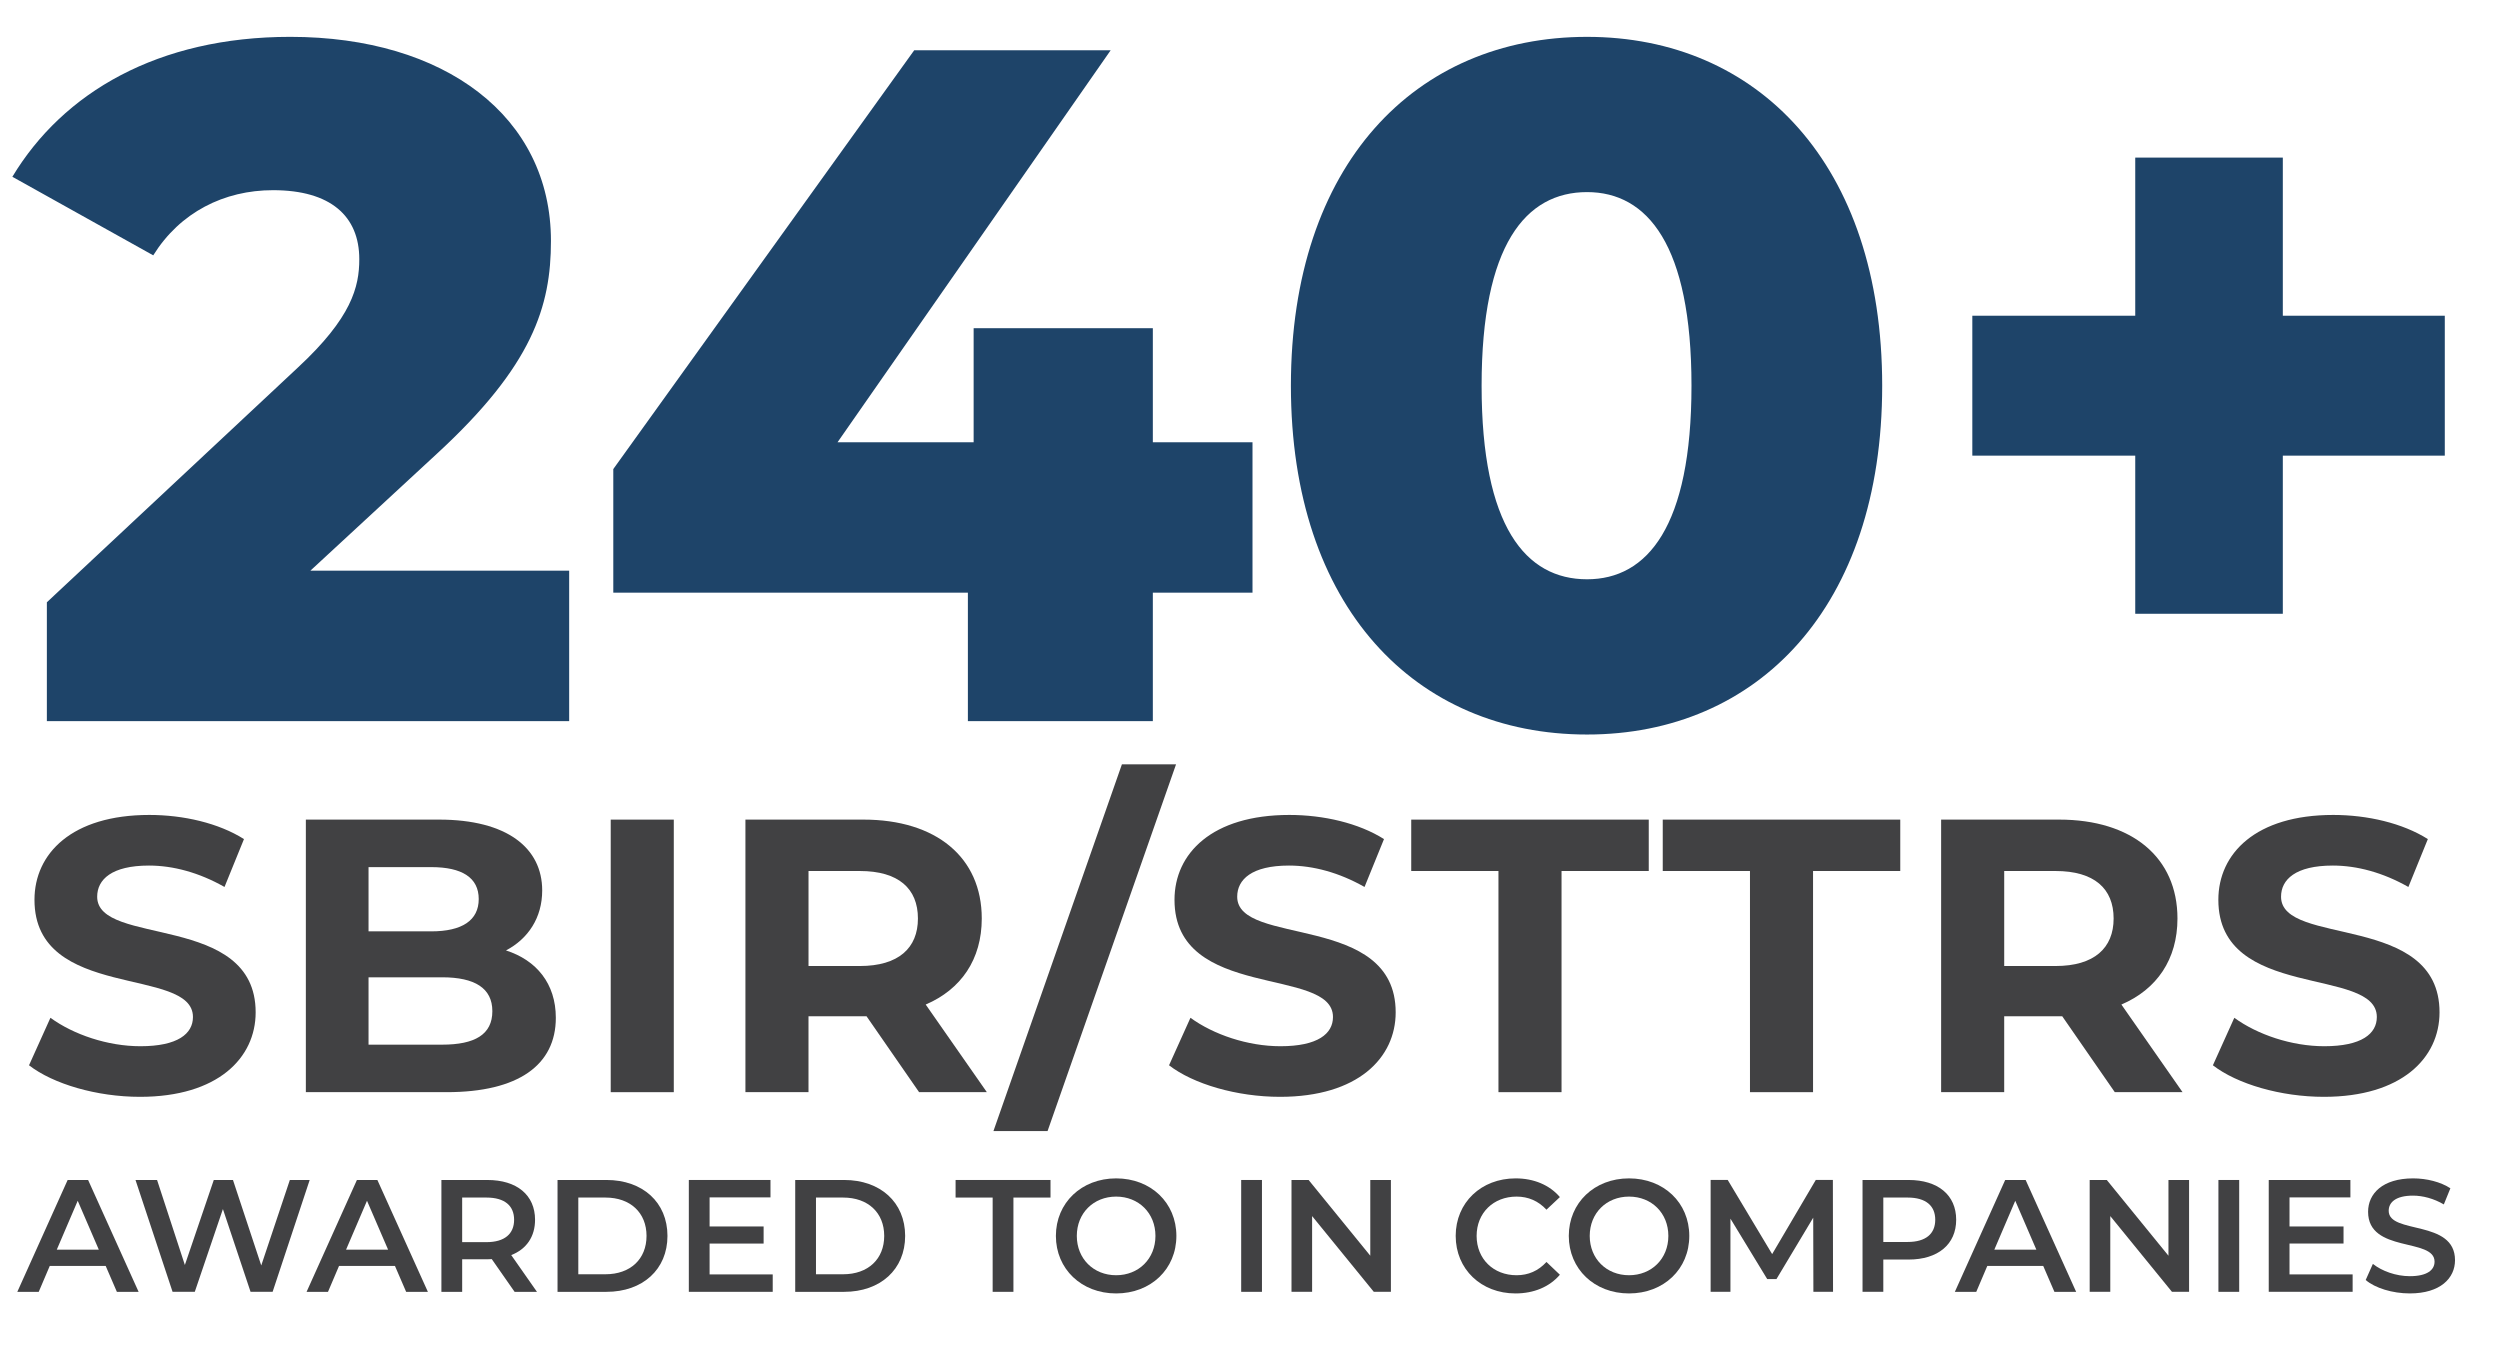 <?xml version="1.0" encoding="UTF-8"?>
<svg id="Layer_1" xmlns="http://www.w3.org/2000/svg" width="250.414" height="136.002" viewBox="0 0 250.414 136.002">
  <defs>
    <style>
      .cls-1 {
        fill: #1e4469;
      }

      .cls-1, .cls-2 {
        stroke-width: 0px;
      }

      .cls-2 {
        fill: #414143;
      }
    </style>
  </defs>
  <g>
    <path class="cls-1" d="M57.011,57.16v15.07H4.694v-11.903l25.15-23.518c5.375-4.992,6.144-8.063,6.144-10.848,0-4.319-2.88-6.911-8.64-6.911-4.896,0-9.312,2.208-11.999,6.527L1.238,17.707C6.326,9.26,15.829,3.691,29.076,3.691c15.455,0,26.11,7.968,26.11,20.447,0,6.527-1.824,12.479-11.423,21.31l-12.671,11.712h25.918Z" />
    <path class="cls-1" d="M125.458,59.367h-9.983v12.863h-18.526v-12.863h-35.518v-12.383L91.572,5.035h19.679l-27.358,39.262h13.632v-11.423h17.95v11.423h9.983v15.07Z" />
    <path class="cls-1" d="M129.304,38.633c0-22.174,12.479-34.941,29.662-34.941,17.087,0,29.565,12.768,29.565,34.941,0,22.175-12.479,34.941-29.565,34.941-17.183,0-29.662-12.767-29.662-34.941ZM169.429,38.633c0-14.11-4.415-19.391-10.463-19.391-6.144,0-10.56,5.28-10.56,19.391,0,14.111,4.416,19.391,10.56,19.391,6.048,0,10.463-5.279,10.463-19.391Z" />
    <path class="cls-1" d="M244.884,45.64h-16.224v15.839h-14.782v-15.839h-16.319v-14.015h16.319v-15.839h14.782v15.839h16.224v14.015Z" />
  </g>
  <g>
    <path class="cls-2" d="M2.906,106.707l2.146-4.759c2.301,1.677,5.733,2.848,9.009,2.848,3.744,0,5.266-1.248,5.266-2.926,0-5.109-15.874-1.599-15.874-11.739,0-4.641,3.744-8.502,11.506-8.502,3.432,0,6.942.818,9.478,2.418l-1.95,4.797c-2.535-1.443-5.148-2.145-7.566-2.145-3.744,0-5.188,1.403-5.188,3.12,0,5.031,15.874,1.56,15.874,11.583,0,4.563-3.783,8.463-11.584,8.463-4.329,0-8.697-1.286-11.115-3.158Z" />
    <path class="cls-2" d="M55.675,101.948c0,4.72-3.744,7.449-10.921,7.449h-14.118v-27.301h13.338c6.826,0,10.336,2.847,10.336,7.099,0,2.729-1.404,4.836-3.627,6.006,3.042.975,4.992,3.315,4.992,6.747ZM36.915,86.854v6.436h6.279c3.081,0,4.758-1.092,4.758-3.237,0-2.145-1.677-3.198-4.758-3.198h-6.279ZM49.317,101.285c0-2.301-1.755-3.393-5.031-3.393h-7.371v6.747h7.371c3.276,0,5.031-1.015,5.031-3.354Z" />
    <path class="cls-2" d="M61.173,82.097h6.318v27.301h-6.318v-27.301Z" />
    <path class="cls-2" d="M92.061,109.397l-5.266-7.605h-5.811v7.605h-6.318v-27.301h11.817c7.293,0,11.856,3.783,11.856,9.906,0,4.096-2.067,7.099-5.616,8.619l6.123,8.775h-6.786ZM86.133,87.245h-5.147v9.516h5.147c3.861,0,5.812-1.794,5.812-4.758,0-3.003-1.95-4.758-5.812-4.758Z" />
    <path class="cls-2" d="M112.378,76.558h5.422l-12.871,36.739h-5.421l12.87-36.739Z" />
    <path class="cls-2" d="M117.097,106.707l2.146-4.759c2.301,1.677,5.733,2.848,9.009,2.848,3.744,0,5.266-1.248,5.266-2.926,0-5.109-15.874-1.599-15.874-11.739,0-4.641,3.744-8.502,11.506-8.502,3.432,0,6.942.818,9.478,2.418l-1.95,4.797c-2.535-1.443-5.148-2.145-7.566-2.145-3.744,0-5.188,1.403-5.188,3.12,0,5.031,15.874,1.56,15.874,11.583,0,4.563-3.783,8.463-11.584,8.463-4.329,0-8.697-1.286-11.115-3.158Z" />
    <path class="cls-2" d="M150.093,87.245h-8.736v-5.148h23.791v5.148h-8.736v22.152h-6.318v-22.152Z" />
    <path class="cls-2" d="M175.286,87.245h-8.736v-5.148h23.791v5.148h-8.736v22.152h-6.318v-22.152Z" />
    <path class="cls-2" d="M211.829,109.397l-5.266-7.605h-5.811v7.605h-6.318v-27.301h11.817c7.293,0,11.856,3.783,11.856,9.906,0,4.096-2.067,7.099-5.616,8.619l6.123,8.775h-6.786ZM205.9,87.245h-5.147v9.516h5.147c3.861,0,5.812-1.794,5.812-4.758,0-3.003-1.95-4.758-5.812-4.758Z" />
    <path class="cls-2" d="M221.655,106.707l2.146-4.759c2.301,1.677,5.733,2.848,9.009,2.848,3.744,0,5.266-1.248,5.266-2.926,0-5.109-15.874-1.599-15.874-11.739,0-4.641,3.744-8.502,11.506-8.502,3.432,0,6.942.818,9.478,2.418l-1.95,4.797c-2.535-1.443-5.148-2.145-7.566-2.145-3.744,0-5.188,1.403-5.188,3.12,0,5.031,15.874,1.56,15.874,11.583,0,4.563-3.783,8.463-11.584,8.463-4.329,0-8.697-1.286-11.115-3.158Z" />
    <path class="cls-2" d="M10.586,126.805h-5.603l-1.104,2.593H1.734l5.042-11.204h2.049l5.059,11.204h-2.178l-1.12-2.593ZM9.897,125.172l-2.112-4.897-2.097,4.897h4.209Z" />
    <path class="cls-2" d="M31.02,118.193l-3.713,11.204h-2.209l-2.77-8.291-2.817,8.291h-2.225l-3.713-11.204h2.16l2.785,8.516,2.897-8.516h1.921l2.833,8.563,2.865-8.563h1.984Z" />
    <path class="cls-2" d="M39.561,126.805h-5.603l-1.104,2.593h-2.145l5.042-11.204h2.049l5.059,11.204h-2.178l-1.12-2.593ZM38.873,125.172l-2.112-4.897-2.097,4.897h4.209Z" />
    <path class="cls-2" d="M51.545,129.397l-2.289-3.281c-.145.017-.288.017-.433.017h-2.529v3.265h-2.08v-11.204h4.609c2.945,0,4.771,1.505,4.771,3.985,0,1.696-.864,2.945-2.386,3.537l2.577,3.682h-2.24ZM48.727,119.954h-2.434v4.466h2.434c1.824,0,2.769-.833,2.769-2.241s-.944-2.225-2.769-2.225Z" />
    <path class="cls-2" d="M55.846,118.193h4.897c3.634,0,6.114,2.24,6.114,5.603,0,3.361-2.48,5.602-6.114,5.602h-4.897v-11.204ZM60.647,127.637c2.497,0,4.113-1.521,4.113-3.841,0-2.321-1.616-3.842-4.113-3.842h-2.721v7.683h2.721Z" />
    <path class="cls-2" d="M77.4,127.653v1.744h-8.403v-11.204h8.179v1.744h-6.099v2.913h5.411v1.713h-5.411v3.09h6.323Z" />
    <path class="cls-2" d="M79.653,118.193h4.897c3.634,0,6.114,2.24,6.114,5.603,0,3.361-2.48,5.602-6.114,5.602h-4.897v-11.204ZM84.455,127.637c2.497,0,4.113-1.521,4.113-3.841,0-2.321-1.616-3.842-4.113-3.842h-2.722v7.683h2.722Z" />
    <path class="cls-2" d="M99.43,119.954h-3.713v-1.761h9.508v1.761h-3.714v9.443h-2.081v-9.443Z" />
    <path class="cls-2" d="M105.764,123.796c0-3.313,2.562-5.763,6.034-5.763,3.474,0,6.035,2.433,6.035,5.763,0,3.329-2.562,5.762-6.035,5.762-3.473,0-6.034-2.449-6.034-5.762ZM115.736,123.796c0-2.289-1.681-3.938-3.938-3.938-2.257,0-3.938,1.649-3.938,3.938,0,2.288,1.681,3.938,3.938,3.938,2.258,0,3.938-1.649,3.938-3.938Z" />
    <path class="cls-2" d="M124.324,118.193h2.081v11.204h-2.081v-11.204Z" />
    <path class="cls-2" d="M139.32,118.193v11.204h-1.713l-6.179-7.587v7.587h-2.064v-11.204h1.713l6.178,7.587v-7.587h2.065Z" />
    <path class="cls-2" d="M145.81,123.796c0-3.346,2.562-5.763,6.003-5.763,1.824,0,3.393.656,4.434,1.873l-1.345,1.264c-.816-.88-1.824-1.312-2.993-1.312-2.321,0-4.002,1.633-4.002,3.938,0,2.305,1.681,3.938,4.002,3.938,1.169,0,2.177-.433,2.993-1.329l1.345,1.28c-1.041,1.217-2.609,1.873-4.45,1.873-3.425,0-5.986-2.417-5.986-5.762Z" />
    <path class="cls-2" d="M157.139,123.796c0-3.313,2.562-5.763,6.034-5.763,3.474,0,6.035,2.433,6.035,5.763,0,3.329-2.562,5.762-6.035,5.762-3.473,0-6.034-2.449-6.034-5.762ZM167.112,123.796c0-2.289-1.681-3.938-3.938-3.938-2.257,0-3.938,1.649-3.938,3.938,0,2.288,1.681,3.938,3.938,3.938,2.258,0,3.938-1.649,3.938-3.938Z" />
    <path class="cls-2" d="M181.639,129.397l-.017-7.427-3.681,6.146h-.929l-3.682-6.051v7.331h-1.984v-11.204h1.713l4.449,7.427,4.37-7.427h1.713l.016,11.204h-1.969Z" />
    <path class="cls-2" d="M195.942,122.179c0,2.465-1.825,3.985-4.771,3.985h-2.528v3.233h-2.081v-11.204h4.609c2.945,0,4.771,1.505,4.771,3.985ZM193.845,122.179c0-1.408-.944-2.225-2.769-2.225h-2.433v4.449h2.433c1.824,0,2.769-.816,2.769-2.225Z" />
    <path class="cls-2" d="M204.661,126.805h-5.603l-1.104,2.593h-2.145l5.042-11.204h2.049l5.059,11.204h-2.178l-1.12-2.593ZM203.972,125.172l-2.112-4.897-2.097,4.897h4.209Z" />
    <path class="cls-2" d="M219.27,118.193v11.204h-1.713l-6.179-7.587v7.587h-2.064v-11.204h1.713l6.178,7.587v-7.587h2.065Z" />
    <path class="cls-2" d="M222.21,118.193h2.08v11.204h-2.08v-11.204Z" />
    <path class="cls-2" d="M235.653,127.653v1.744h-8.403v-11.204h8.179v1.744h-6.098v2.913h5.41v1.713h-5.41v3.09h6.322Z" />
    <path class="cls-2" d="M236.961,128.213l.72-1.616c.896.72,2.321,1.232,3.697,1.232,1.745,0,2.481-.624,2.481-1.457,0-2.417-6.658-.832-6.658-4.993,0-1.81,1.44-3.346,4.514-3.346,1.345,0,2.753.352,3.729.992l-.656,1.617c-1.009-.593-2.113-.881-3.09-.881-1.729,0-2.433.672-2.433,1.521,0,2.385,6.643.833,6.643,4.946,0,1.793-1.457,3.329-4.53,3.329-1.744,0-3.489-.544-4.417-1.345Z" />
  </g>
</svg>
